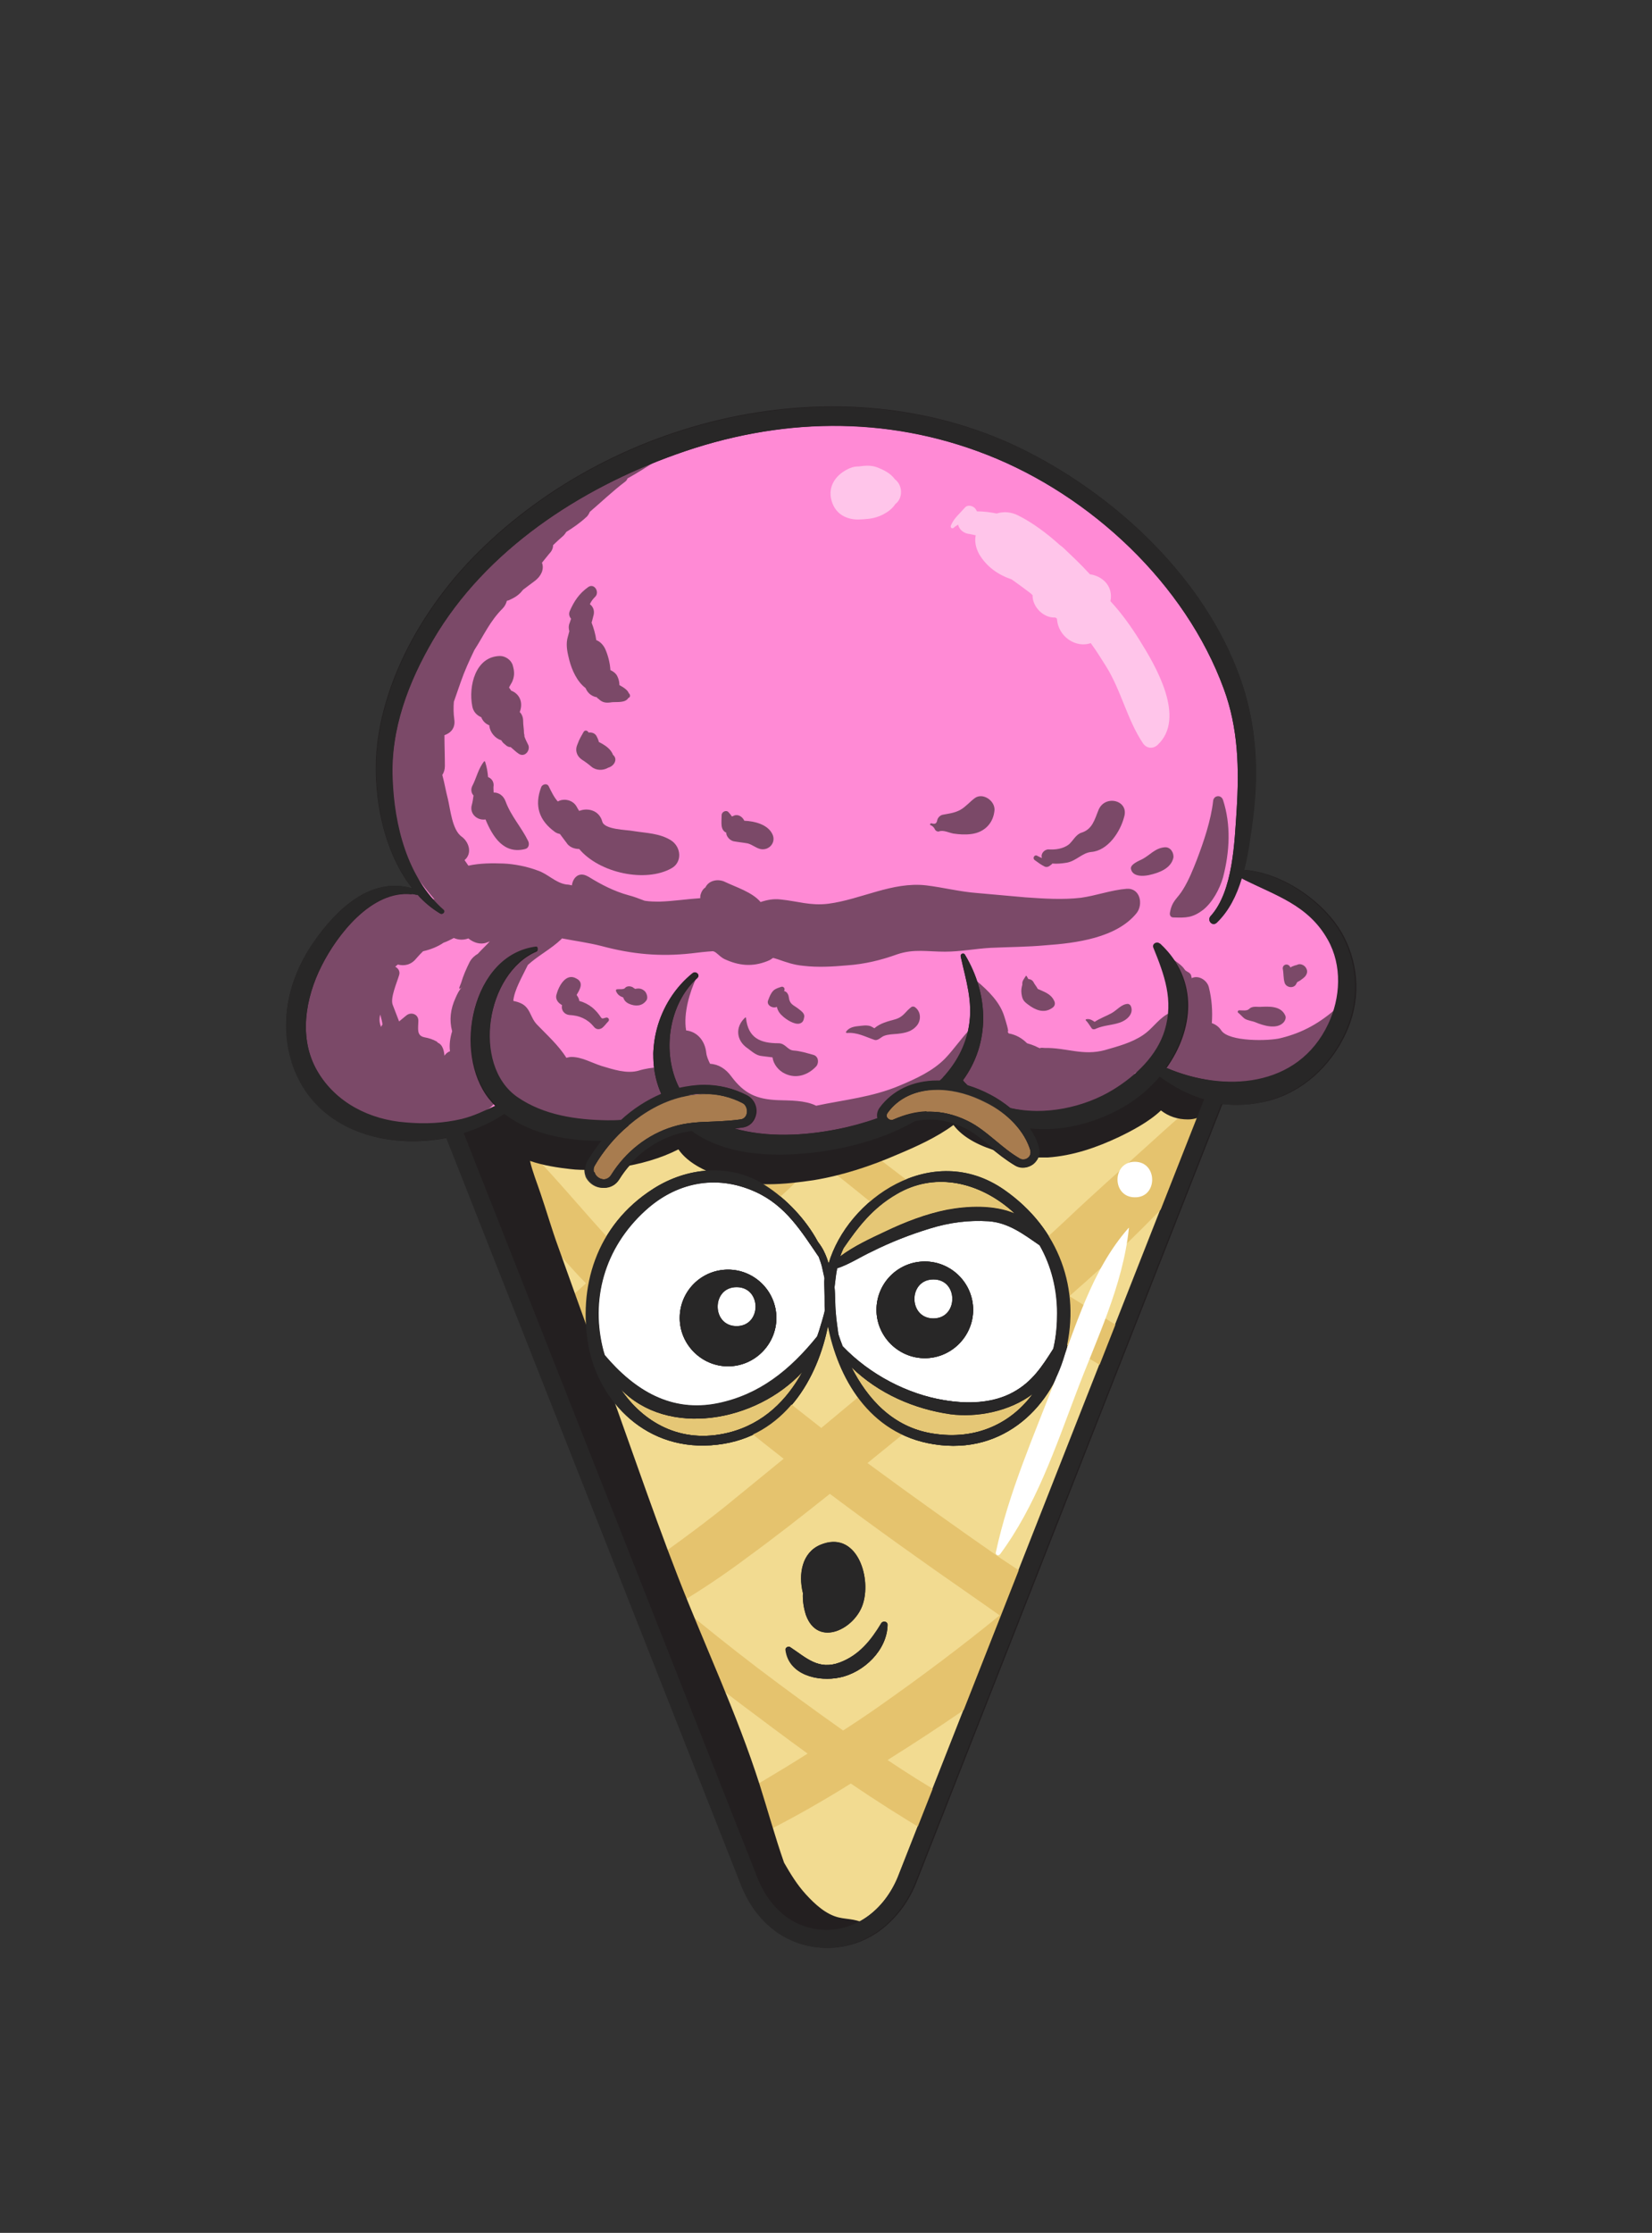 <?xml version="1.0" ?><svg enable-background="new 0 0 386.2 521.8" version="1.1" viewBox="0 0 386.2 521.8" xml:space="preserve" xmlns="http://www.w3.org/2000/svg" xmlns:xlink="http://www.w3.org/1999/xlink"><rect x="0" y="0" width="386.2" height="521.8" fill="#333333" stroke="none"/><g id="Layer_20"><path d="M312.4,219.5c-3.1-5.4-8.6-10.2-14.7-12.6c-0.9-0.6-1.8-1.1-2.7-1.5c-1.9-0.9-4-1.5-6.2-1.8   c1.1-5.8,3-12.8,2.2-18.5c0.7-10.3-1.4-21.9-6.6-30.8c-1.3-10.6-12.9-20.5-19.6-27.6c-9.4-9.9-20-16-32.7-20.5   c-7-2.5-26.7-13.7-34.2-7.2c-3.7-2.6-9.1-2.2-13.5-1.5c-8.6,1.4-17.5,1.9-26,4.3c-9.3,2.6-19,8.2-26.7,13.9   c-4.5,3.3-9.2,6.5-12.7,10.7c-6.9,2.7-11.5,9.6-15.4,15.7c-5.4,8.4-10.4,17.2-12.9,26.9c-1.9,7.7-1.7,16.3-0.1,24.1   c0.7,3.7,3.3,10.8,7.3,14c0,0-0.1,0.1-0.1,0.1c0.1,0.2,0.4,0.5,0.6,0.7c0.1,0.1,0.1,0.2,0.1,0.2c0.1,0.1,0.2,0.2,0.3,0.2   c0.5,0.4-0.2,1.1-0.7,0.7c-0.2-0.1-0.3-0.2-0.5-0.3c-0.1,0-0.1,0-0.2,0c-0.6-0.2-1.2-0.2-1.8-0.3c-0.3,0-0.7-0.1-1-0.1   c-4.8-0.6-10.4,1-12.7,5.4c-0.3,0.1-0.6,0.2-0.8,0.4c-6.6,5-10,13.3-11.6,21.3c-1.6,8.4,1.9,16,7.7,22c6.2,6.4,16.4,7.9,24.9,6.8   c5-0.7,11.3-2.4,15.6-5.9c4.2,6.8,14.9,6.9,22.5,6.1c1.1-0.1,2.3-0.2,3.5-0.3c1.7-1.8,3.6-3.4,5.4-4.7c0.6-0.4,1.2-0.4,1.7-0.2   c3.1-2.7,7.7-3.1,11.7-3.4c3.9-0.3,9.3-1.9,12.4,1.3c0.7,0.8,1,1.5,1,2c0.1,0.4,0,0.9-0.2,1.3c-1.2,2.2-4.4,2.8-6.9,2.2   c-2,0.3-3.8,0.4-4.7,0.4c4.7,3,10.4,4,16.2,4.1c5.1,0.1,11.3,0.1,16.7-1.6c3.8,0.1,7.9-1.1,11.7-2.8c0,0-0.1,0-0.1,0   c-2.5,0.7-3.6-3.2-1.1-3.9c0.2,0,0.3-0.1,0.5-0.1c0.1-0.5,0.4-1,1-1.4c0.8-0.5,1.6-0.9,2.4-1.2c0.1-0.1,0.3-0.3,0.5-0.3   c3.1-1.4,6.3-1.9,9.5-1.6c1-1,1.9-2.2,2.7-3.4c-0.2,0.9,0.1,2,0.7,2.7c0.7,0.7,1.4,1.4,2.1,2c1.8,0.7,3.6,1.6,5.3,2.7   c0.8,0.5,1.7,1.1,2.8,1.9c8.2,2.8,17.8,1.7,25.4-2.7c3-1.7,6-4.3,8.5-7.3c3.7,2.5,8.8,4.1,12.2,4.8c10.2,2.1,20.1,0.7,27.6-7.1   C315.2,240.4,317.6,228.4,312.4,219.5z M224.6,249.4c0.3-0.5,0.6-1,0.8-1.6c0.3,0.3,0.6,0.5,0.9,0.8   C225.6,248.6,225,248.9,224.6,249.4z" fill="#FF8AD5"/></g><g id="shad"><path d="M285.9,186.9c-0.5-1.3-2.2-1-2.3,0.3c-0.5,4.5-2.2,9.5-3.8,13.7c-0.9,2.3-1.9,4.8-3.2,6.9   c-1.3,2.2-2.6,2.6-3.1,5.5c-0.1,0.6,0.2,1.1,0.8,1.1c3,0.1,4.5,0.1,7-1.8c2.2-1.8,3.8-4.8,4.6-7.5   C287.5,199,287.8,192.7,285.9,186.9z" fill="#231F20" opacity="0.6"/><path d="M313.8,235.8c-0.1-0.6-0.8-0.7-1.2-0.3c-4,3.5-7.9,5.8-13.2,7.1c-2.7,0.7-12.1,0.9-13.9-1.8   c-0.5-0.8-1.3-1.4-2.2-1.7c0.2-2.8,0-5.6-0.7-8.4c-0.4-1.6-2.3-2.8-3.8-2.2c-0.1,0-0.1,0.1-0.2,0.1c0-0.2-0.1-0.3-0.1-0.5   c-0.2-1-1.2-0.9-1.6-1.6c-1-1.5-2.8-2-3.6-3.4c-0.2-0.4-0.9-0.2-0.9,0.2c0.1,1.1,0,2.6,1.2,3.2c0.4,0.2,0.8,1.5,1.3,2.4   c-0.2,1-0.3,2-0.2,3c0.1,1,0.6,1.8,1.4,2.3c-0.2,1.5-0.2,3-0.1,4.5c0-0.1,0-0.2-0.1-0.3c-0.4-1.3-1.9-2.1-3.2-1.3   c-2.1,1.3-3.4,3.4-5.5,4.8c-2.7,1.8-5.8,2.6-8.9,3.5c-5.2,1.4-9-0.6-14.1-0.5c-0.8-0.1-1.2,0-1.1,0.1c-0.3-0.2-0.7-0.3-1-0.5   c-0.7-0.3-1.3-0.5-2-0.7c-1.2-1.2-2.6-2-4.3-2.3c-0.1-0.2-0.2-0.3-0.3-0.5c0.6,0.7-0.5-2.8-0.7-3.4c-1-3.4-3.8-6.1-6.4-8.3   c-0.7-0.6-1.9,0.2-1.4,1c1.8,3.1,0.2,6.4-0.2,9.6c0,0.2,0,0.5,0,0.7c-0.1,0-0.1,0.1-0.2,0.1c-2,2.1-3.6,4.5-5.6,6.6   c-2.9,3-6.9,4.8-10.7,6.4c-6.4,2.7-12.9,3.3-19.5,4.7c-2.6-1.3-6.1-1.2-8.9-1.3c-5-0.2-7.9-1.5-10.9-5.5c-1.3-1.8-3-2.9-5-3   c-0.4-0.8-0.8-1.7-0.9-2.6c-0.3-2.8-2.1-4.9-4.7-5.2c-0.7-4,0.9-9.1,2.4-12.3c0-0.1,0-0.1-0.1-0.1c-2.3,1.3-4.1,2.8-5.6,5   c-2.2,3.1-2.2,7-3.8,10.2c-1,1.9-0.7,4.4,0.8,5.8c-1.6,0.1-3.2,0.3-4.8,0.8c-2.8,0.8-6-0.3-8.7-1.1c-2.2-0.7-4.6-2.1-7-2.1   c-0.4,0-0.8,0.1-1.2,0.2c-1.8-2.9-4.6-5.4-6.8-7.7c-1.8-1.8-1.5-4.2-4.2-5.2c-0.5-0.2-1-0.3-1.4-0.4c0.2-2.5,2.1-5.7,3.4-8.4   c2.4-2.2,5.4-3.7,7.8-6c0.1-0.1,0.1-0.2,0.2-0.2c3.1,0.6,6.2,1,9.3,1.8c7.1,1.9,13.6,2.5,20.9,1.7c1.6-0.2,3.3-0.4,4.9-0.5   c0.8-0.1,1.6,1.2,2.8,1.8c3.4,1.6,6.6,1.9,10.1,0.5c1.8-0.7,0.6-1,2.5-0.4c2,0.7,3.7,1.3,5.9,1.5c3.4,0.4,6.8,0.2,10.2-0.1   c4.2-0.3,7.9-1.2,11.8-2.6c3.9-1.3,7-0.6,11.1-0.6c3.6,0,7.1-0.7,10.7-0.9c4.3-0.2,8.6-0.2,12.9-0.6c7-0.5,16.5-1.7,21.2-7.5   c1.6-2,0.9-5.9-2.3-5.7c-3.7,0.3-7.1,1.6-10.7,2.1c-4.3,0.5-8.7,0.2-13-0.1c-3.7-0.3-7.5-0.7-11.2-1c-4.1-0.3-7.9-1.3-12-1.8   c-7.9-0.9-15.2,3.3-22.9,4.3c-4.2,0.5-7.1-0.6-11.1-1c-1.7-0.2-3.2,0.1-4.7,0.6c-1.9-2.3-5.8-3.5-8.3-4.7c-1.6-0.8-3.8-0.4-4.6,1.3   c-0.5,0.3-0.9,0.9-1.1,1.6c-0.1,0.3-0.1,0.6-0.1,0.9c-3.1,0.2-6.3,0.7-9.4,0.8c-1.2,0-2.4,0-3.6-0.2c-1.3-0.5-2.6-1-3.8-1.3   c-3.3-0.9-6.4-2.5-9.3-4.3c0,0,0,0,0,0c-0.2-0.1-0.4-0.2-0.6-0.3c-1.9-0.8-3.1,0.7-3.3,2.3c-0.4-0.1-0.9-0.2-1.3-0.2   c-2.6-0.4-4.3-2.5-6.8-3.3c-2.4-0.9-5.4-1.5-7.9-1.6c-2.5-0.1-5.5-0.1-8.2,0.5c-0.3-0.4-0.6-0.9-0.9-1.3c0,0,0,0,0,0   c1.9-1.6,1-4.3-0.7-5.5c-2.2-1.6-2.6-6.3-3.2-8.8c-0.5-1.9-0.8-3.8-1.3-5.6c0.4-0.6,0.6-1.3,0.6-2.1c0-2.4-0.1-4.8-0.1-7.2   c1.5-0.5,2.6-1.7,2.3-3.7c-0.2-1.4-0.2-2.8-0.1-4.1c0.5-1.5,1.1-3.1,1.6-4.6c0.9-2.6,2-5,3.2-7.5c2.2-3.4,3.6-6.7,6.6-9.7   c0.5-0.5,0.8-1.1,1-1.8c0.1,0,0.2-0.1,0.4-0.1c1.1-0.5,1.9-0.9,2.8-1.8c0.2-0.2,0.4-0.5,0.6-0.7c0.9-0.7,1.9-1.4,2.8-2.1   c1.3-1,2.2-2.6,1.6-4.2c0.6-0.7,1.1-1.4,1.7-2.1c0.6-0.6,0.9-1.3,0.9-2c0.8-0.8,1.6-1.5,2.4-2.2c0.3-0.3,0.5-0.6,0.7-0.9   c1.6-1,3.2-2.1,4.6-3.4c0.5-0.4,0.7-0.9,0.9-1.3c2.7-2.3,5.3-4.8,8.2-7c0.3-0.2,0.5-0.5,0.6-0.8c4.4-2.4,8.5-5.5,13-7.8   c0.3-0.1,0.1-0.6-0.2-0.5c-5.3,1.7-10.2,4.4-15.3,6.4c-0.4,0.2-0.6,0.4-0.8,0.7c-2.2,0.9-4.7,1.4-6.8,2.6c-1.3,0.8-2.5,1.9-3.8,2.9   c-0.1,0-0.2,0-0.2,0.1c-3.2,1.8-7.3,3.4-10,5.9c-3.7,3.3-7.3,6.8-10.7,10.5c-6.8,7.4-13.9,16.4-17.7,25.8   c-3.5,8.8-5.6,18.2-4.5,27.7c1.1,9.6,5.9,17.1,11.9,24.1c-5.1-1.7-9.4-3.8-15.2-1.1c-5.4,2.5-9.3,7.2-11.4,12.7   c-0.4,1-0.6,1.9-0.9,2.9c-0.2,0.3-0.3,0.5-0.5,0.8c-0.1,0.1-0.1,0.2-0.1,0.4c-1,0.1-1.9,0.7-2.2,1.9c-3.6,10.2-0.9,23.4,7.3,30.7   c9.8,8.6,25.8,7.8,35.9,0.4c0.8-0.6,1.8-1.8,2.4-3.1c3.6,3.3,8.9,4.7,14.6,5.2c2.8,1.1,5.9,1.7,9.4,2.2c0.9,0.1,1.9,0.2,2.9,0.3   c1.7-1.8,3.6-3.4,5.4-4.6c0.6-0.4,1.2-0.4,1.7-0.2c3.1-2.7,7.7-3.1,11.7-3.4c3.9-0.3,9.3-1.9,12.4,1.3c0.7,0.8,1,1.4,1,2   c0.1,0.4,0,0.9-0.2,1.3c-1.2,2.2-4.4,2.8-6.9,2.2c-1.5,0.2-3,0.3-3.9,0.4c2.8,2,6.1,3.2,9.4,3.9c2.1,0.4,4.3,0.3,6.4,0.2   c1.2-0.1,2.4-0.1,3.5-0.1c0.6,0,3.1,0.4,2.5-0.2c1.1,1.1,2.7,1.5,4.2,1.1c5.2-1.5,10.4-3.5,15.5-5.7c-0.8-1-0.7-2.8,1-3.3   c0.2,0,0.3-0.1,0.5-0.1c0.1-0.5,0.4-1,1-1.4c0.8-0.5,1.6-0.9,2.4-1.2c0.1-0.1,0.3-0.3,0.5-0.3c3.2-1.4,6.5-1.9,9.7-1.6   c1-0.7,1.9-1.5,2.8-2.3c0,1.2,0.7,2.4,1.8,3.1c0.2,0.1,0.3,0.2,0.5,0.3c1.9,0.7,3.8,1.6,5.6,2.8c0.5,0.4,1.2,0.8,1.9,1.2   c3.9,1.6,8.1,2.5,12.3,1.8c4-0.7,7.6-2.2,11.3-4c2.9-1.4,6.4-2.7,7.5-5.9c1.9-0.9,4.1-2.1,6-3.4c-0.8,1.9,1.5,3.6,3.3,3.3   c0.2,0,0.4-0.1,0.6-0.1c3.8,4.2,10.4,5.4,15.8,4.1c6-1.4,14.9-4.2,18.3-9.7c0.4-0.6,0.3-1.3,0-1.8   C312.1,241.7,314.5,239.3,313.8,235.8z M89.1,240c-0.4-0.9-0.5-1.9-0.2-2.9c0.2,0.9,0.5,1.7,0.5,2.4   C89.2,239.6,89.2,239.8,89.1,240z M111.7,222.9c-0.7,0.4-1.4,1-1.9,1.9c-0.8,1.6-1.5,3.2-2,4.9c-0.6,1.4-0.6,1.7,0.2,1   c-0.7,0.7-1.1,1.6-1.5,2.5c-1.2,2.6-1.5,5.2-0.8,7.8c-0.5,1.6-0.7,3.2-0.5,4.7c-0.1,0-0.2,0-0.3,0.1c-0.4,0.2-0.7,0.5-1,0.9   c-0.1-1.3-0.5-2.6-1.5-3c-0.1-0.1-0.2-0.2-0.3-0.3c-0.9-0.5-1.8-0.8-2.9-1c-1.9-0.4-1.4-2.1-1.4-3.9c0-1.5-1.7-2.1-2.8-1.2   c-0.6,0.5-1.1,0.9-1.7,1.4c-0.5-1.3-1-2.6-1.5-3.9c-0.6-1.6,1-5.2,1.5-6.9c0.3-0.9-0.2-1.6-0.9-2c0.2-0.2,0.4-0.3,0.6-0.5   c1.5,0.4,3.1,0.1,4.3-1.4c0.5-0.6,1.1-1.2,1.6-1.7c1.8-0.4,3.5-1.1,4.8-2c0.9-0.3,1.6-0.7,2.4-1.1c1.1,0.5,2.3,0.5,3.4,0.1   c1.2,1,2.8,1.5,4.2,1c0.3-0.1,0.5-0.2,0.8-0.3C113.7,220.9,112.7,221.8,111.7,222.9z" fill="#231F20" opacity="0.6"/><path d="M123.5,196.6c-1.6-3.3-4-5.8-5.3-9.3c-0.5-1.4-1.6-2.1-2.8-2.1c0-0.6-0.1-1.1,0-1.7   c0-0.9-0.5-1.6-1.3-1.9c-0.1-1.2-0.3-2.4-0.7-3.6c0-0.1-0.2-0.1-0.2-0.1c-1.4,1.7-1.8,3.9-2.8,5.8c-0.4,0.8-0.2,1.7,0.3,2.2   c-0.1,0.7-0.2,1.5-0.4,2.2c-0.6,2.1,1.3,3.7,3.2,3.4c1.7,4.1,4.3,8.2,9.3,6.9C123.6,198.2,123.8,197.3,123.5,196.6z" fill="#231F20" opacity="0.6"/><path d="M156.9,196.4c-2.7-1.7-5.8-1.7-8.9-2.2c-1.5-0.3-6.7-0.3-7.2-2.2c-0.7-2.6-3.3-3.3-5.4-2.5   c-0.2-0.3-0.4-0.6-0.6-1c-0.9-1.6-3-2-4.4-1.2c-0.9-1-1.5-2.3-2.1-3.5c-0.4-0.9-1.6-0.5-1.8,0.2c-1.6,4.3-0.5,7.7,3.2,10.4   c0.4,0.3,0.8,0.4,1.2,0.5c0.6,0.8,1.2,1.6,1.8,2.4c0.6,0.7,1.6,1.1,2.7,1.1c4.8,5.7,15.6,7.9,21.6,4.5   C159.5,201.5,159.3,198,156.9,196.4z" fill="#231F20" opacity="0.6"/><path d="M123.4,173.9C123.4,173.9,123.4,173.9,123.4,173.9c-0.3-0.6-0.6-1.2-0.8-1.8   c0-0.2,0-0.4-0.1-0.7c0-1-0.2-1.9-0.2-2.9c0-0.9-0.3-1.6-0.8-2.1c0.9-2.3-0.1-4.3-2-5c-0.2-0.3-0.3-0.5-0.5-0.7   c0.2-0.5,0.5-0.9,0.7-1.3c0.6-1.3,0.6-2.4,0.2-3.8c-0.3-1.3-1.7-2.3-3-2.3c-5.8,0.1-7.4,7.1-6.5,11.7c0.2,1.3,1.1,2.2,2.1,2.6   c0.4,1,1.1,1.6,1.9,1.9c0,0.1,0,0.1,0,0.2c0.2,1.5,1.4,2.9,2.8,3.3c0.2,0.4,0.5,0.7,0.9,1c0.4,0.4,0.8,0.6,1.3,0.6   c0.6,0.5,1.2,1.1,1.8,1.5C122.7,177.2,124.2,175.2,123.4,173.9z" fill="#231F20" opacity="0.6"/><path d="M147,162c-0.3-0.8-1.3-1.4-2.2-1.9c0-0.6-0.1-1.3-0.5-2.1c-0.3-0.6-0.9-1.1-1.6-1.4   c-0.1-1.9-0.7-3.8-1.2-4.9c-0.4-0.9-1.2-1.8-2.1-2.1c-0.2-1.4-0.6-2.8-1.1-4.1c0.2-0.6,0.3-1.2,0.5-1.9c0.2-1-0.2-1.9-0.9-2.4   c0.3-0.7,0.7-1.2,1.3-1.8c1-1.1-0.3-3.2-1.7-2.2c-2.1,1.5-3.3,3.3-4.3,5.6c-0.3,0.7-0.1,1.3,0.3,1.8c-0.1,0.3-0.2,0.6-0.3,0.9   c-0.3,0.7-0.3,1.4-0.1,2c-0.2,0.8-0.5,1.8-0.5,1.9c-0.3,1.7,0.1,3.3,0.5,4.9c0.6,2.3,1.8,5,3.8,6.5c0.4,1,1.2,1.8,2.4,2.1   c0.1,0,0.1,0,0.2,0c0.1,0.2,0.2,0.3,0.4,0.4c1,1,1.9,1,3.2,0.8c1.2-0.1,3.1,0.2,3.8-1C147.4,163,147.4,162.3,147,162z" fill="#231F20" opacity="0.6"/><path d="M143.3,176.4c-0.5-1.4-1.9-2.3-3.3-3c-0.1-0.5-0.3-0.9-0.5-1.3c-0.4-0.8-1.2-1-1.9-0.9   c-0.2-0.5-0.9-0.7-1.2-0.1c-0.5,0.9-1,1.7-1.3,2.6c-0.1,0.2-0.2,0.5-0.3,0.8c-0.3,1.2,0.2,2.3,1.2,3c0.8,0.5,1.6,1.1,2.3,1.7   c1.1,0.9,2.7,0.9,3.9,0.2C143.6,179,144.5,177.4,143.3,176.4z" fill="#231F20" opacity="0.6"/><path d="M256.8,189.3c-0.9,2.2-1.4,4.5-4,5.3c-1.3,0.4-2,2-3,2.8c-1.4,1-3.1,1.2-4.7,1.1   c-1,0-1.9,1.1-1.5,2c-0.4-0.1-0.7-0.3-1.1-0.5c-0.7-0.4-1.2,0.6-0.6,1c0.8,0.6,1.5,1.1,2.3,1.5c0.4,0.2,0.8,0.1,1.1-0.1   c0.4-0.3,0.6-0.4,0.7-0.6c1.1,0.1,2.2,0,3.4-0.2c2.2-0.4,3.6-2.3,5.7-2.5c3.9-0.3,6.8-4.7,7.7-8.2C264,187,258.3,185.6,256.8,189.3   z" fill="#231F20" opacity="0.6"/><path d="M272.3,198c-2.3,0.2-3.4,1.8-5.3,2.8c-0.6,0.3-2.9,1.2-2.6,2.3c0.4,1.8,2.8,1.7,4.2,1.4   c2.3-0.5,5.1-1.5,5.7-4C274.5,199.4,273.7,197.9,272.3,198z" fill="#231F20" opacity="0.6"/><path d="M180.5,194.8c-1.1-2.1-4-2.9-6.5-3c-0.4-0.9-1.4-1.6-2.4-1.2c-0.2,0.1-0.4,0.2-0.5,0.2   c-0.2-0.3-0.5-0.7-0.8-1c-0.5-0.6-1.6-0.1-1.6,0.7c0,0.8-0.1,1.7,0,2.5c0.1,0.7,0.4,1.3,1.1,1.6c0,0.1,0,0.2,0,0.3   c0.2,0.8,0.9,1.5,1.7,1.7c1.1,0.2,2.2,0.3,3.3,0.5c1.1,0.3,1.8,1,2.9,1.3C179.8,198.9,181.6,196.8,180.5,194.8z" fill="#231F20" opacity="0.6"/><path d="M227.9,186.5c-1.1,0.8-2.1,2-3.3,2.7c-1.4,0.8-2.7,0.9-4.2,1.2c-0.6,0.1-1.2,0.7-1.3,1.3   c-0.2,1.1-0.9,0.8-1.4,0.7c-0.2,0-0.4,0.3-0.2,0.4c0.5,0.2,0.9,0.6,1.1,1.1c0.2,0.3,0.6,0.5,0.9,0.4c1-0.4,2.3,0.3,3.4,0.5   c1.4,0.2,2.7,0.3,4.2,0.1c3.1-0.4,5.2-2.6,5.4-5.7C232.5,187,229.7,185.2,227.9,186.5z" fill="#231F20" opacity="0.6"/><path d="M190.1,246.5c-1.5-0.4-3-0.9-4.6-1c-1.4-0.1-1.9-1.7-3.5-1.7c-4.1,0-7.1-1.1-7.6-5.9   c0-0.1-0.1-0.2-0.2-0.1c-2.4,2.2-2.1,5.4,0.6,7.2c1.1,0.8,2,1.7,3.4,1.8c0.8,0.1,1.6,0.2,2.4,0.3c0.2,1.6,1.4,3.1,2.9,3.8   c2.7,1.3,5.5,0.3,7.4-1.8C191.5,248.2,191.3,246.8,190.1,246.5z" fill="#231F20" opacity="0.6"/><path d="M213.8,235.3c-0.2-0.1-0.5-0.1-0.7,0c-1.5,1.1-1.8,2.3-3.8,2.9c-1.8,0.5-3.5,0.9-4.9,2.1   c-0.3-0.2-0.5-0.3-0.9-0.5c-1-0.3-1.9-0.1-2.9,0c-1.1,0.1-2.2,0.4-2.8,1.3c-0.1,0.1,0,0.3,0.2,0.3c2.4-0.2,4.3,0.9,6.4,1.6   c0.8,0.3,1.5-0.6,2.2-0.9c1-0.4,2.1-0.4,3.2-0.5c1.8-0.2,3.4-0.5,4.6-2C215.4,238.3,215.3,236.3,213.8,235.3z" fill="#231F20" opacity="0.6"/><path d="M186.6,235.7c-1.2-0.9-2-1-2.2-2.7c-0.1-0.7-0.5-1.3-1.1-1.4c0-0.1,0.1-0.2,0.1-0.3   c0.1-0.4-0.3-0.8-0.7-0.7c-0.6,0.2-1.4,0.4-1.9,0.9c-0.6,0.6-0.9,1.4-1.2,2.2c-0.5,1.1,0.8,1.9,1.7,1.7c0.1,0,0.2-0.1,0.3-0.1   c0.2,0.8,0.6,1.5,1.3,2.1c0.8,0.8,2.8,2.1,4,1.8c0.8-0.2,1-0.8,1.1-1.5C188.2,236.8,187.2,236.2,186.6,235.7z" fill="#231F20" opacity="0.6"/><path d="M141.7,237.8c-1.1,0.3-0.9,0.4-1.6-0.6c-0.5-0.7-1.1-1.3-1.7-1.8c-0.9-0.7-1.9-1.2-3-1.5   c0-0.2,0-0.3-0.1-0.5c-0.1-0.3-0.3-0.6-0.5-0.9c0.8-1.3,1.7-2.9,0-3.8c-2.5-1.5-4.2,1.8-4.7,3.7c-0.3,0.9,0.2,1.8,1,2.3   c0.1,0.1,0.2,0.1,0.3,0.2c-0.3,1.2,0.6,2.2,1.7,2.3c2.3,0.1,4.2,0.9,5.7,2.7c0.5,0.7,1.3,0.8,2,0.3c0.6-0.5,0.9-1,1.4-1.5   C142.6,238.3,142.2,237.7,141.7,237.8z" fill="#231F20" opacity="0.6"/><path d="M150.8,231.7c-0.7-0.7-1.4-0.8-2.3-0.6c-0.2-0.1-0.5-0.3-0.6-0.4c-0.6-0.3-1.4-0.3-1.8,0.2   c-0.3,0.4-1.4,0.2-1.9,0.3c-0.2,0-0.2,0.2-0.2,0.4c0.4,0.9,0.9,1.2,1.7,1.5c0.2,0.7,0.7,1.2,1.4,1.5c1.4,0.6,3,0.6,4-0.8   C151.5,233.3,151.3,232.3,150.8,231.7z" fill="#231F20" opacity="0.6"/><path d="M246.4,233.8c-0.8-1.6-2.3-2-3.8-2.7c-0.3-0.6-0.7-1-1-1.6c-0.2-0.4-0.7-0.7-1.2-0.7   c0,0-0.2-0.4-0.4-0.7c-0.1-0.1-0.2-0.1-0.2,0c-0.5,0.8-0.9,1.2-0.8,2c-0.2,0.7-0.3,1.3-0.2,2.1c0.2,1.4,0.5,1.8,1.6,2.6   c1.6,1.2,3.6,2.1,5.5,0.8C246.6,235.2,246.8,234.5,246.4,233.8z" fill="#231F20" opacity="0.6"/><path d="M264.4,235.2c-0.1-0.3-0.4-0.6-0.8-0.6c-1.5,0.1-2.5,1.5-3.8,2.2c-1.3,0.7-2.7,1.2-3.9,2   c-0.6-0.4-1.2-0.8-2-0.6c-0.1,0-0.1,0.2-0.1,0.2c0.5,0.5,1,1.3,1.4,1.9c0.2,0.3,0.7,0.3,1,0.1c1.8-0.8,3.7-0.8,5.5-1.4   C263.3,238.5,265.1,237,264.4,235.2z" fill="#231F20" opacity="0.6"/><path d="M300.5,237.4c-1-2.4-3.8-2.2-6-2.1c-0.9,0-1.8-0.2-2.5,0.5c-0.5,0.5-1.6,0.3-2.3,0.3   c-0.3,0-0.5,0.4-0.2,0.6c0.5,0.4,0.9,0.9,1.4,1.3c0.7,0.5,1.9,0.6,2.6,0.9c1.9,0.8,4.9,1.7,6.5,0.1   C300.4,238.6,300.7,237.9,300.5,237.4z" fill="#231F20" opacity="0.6"/><path d="M305.5,226.6c-0.2-0.6-0.6-1-1.2-1.2c-0.3-0.1-0.6-0.1-0.9,0c-0.4,0.2-0.5,0.2-0.3,0.1   c-0.2,0.1-0.4,0.1-0.6,0.2c-0.3,0.1-0.6,0.2-0.8,0.4c-0.1-0.1-0.1-0.2-0.2-0.3c-0.6-0.8-1.8-0.3-1.6,0.7c0.2,1,0.1,2.1,0.4,3.1   c0.3,1.2,2.1,1.5,2.7,0.4c0.1-0.3,0.3-0.5,0.4-0.6c0,0,0,0,0,0c0.1,0,0.2-0.1,0.3-0.1c0.4-0.3,0.9-0.6,1.3-1   C305.5,227.8,305.7,227.1,305.5,226.6z" fill="#231F20" opacity="0.6"/></g><g id="light"><path d="M209.2,112c-1-1.4-2.6-2.2-4.2-2.8c-1.3-0.5-2.8-0.4-4.2-0.2c-0.7,0-1.4,0.1-2.1,0.4   c-3.1,1.3-5.3,4.1-4.3,7.6c1,3.6,4.3,4.8,7.6,4.3c-1.5,0.2,0.2,0,0.4,0c1.5-0.1,2.7-0.4,4.1-1.1c1.1-0.6,2.1-1.3,2.8-2.4   C211.1,116.5,211.1,113.4,209.2,112z" fill="#FFFFFF" opacity="0.5"/><path d="M266.4,149.6c-1.8-2.9-4.1-6.2-6.8-9.1c0-0.3,0.1-0.5,0.1-0.8c0.2-3.1-2.2-5.1-4.9-5.5   c-0.6-0.6-1.2-1.3-1.7-1.8c-1.2-1.2-2.4-2.4-3.7-3.6c-0.5-0.5-1-1-1.6-1.4c-3-2.7-6.3-5.2-9.7-6.9c-1.7-0.9-3.5-1-5.1-0.5   c-1.5-0.3-3-0.5-4.6-0.5c-0.1-0.2-0.2-0.3-0.3-0.5c-0.5-0.8-1.9-1.2-2.6-0.3c-1.2,1.4-2.5,2.4-3.2,4.1c-0.2,0.5,0.3,0.9,0.7,0.5   c0.3-0.3,0.7-0.5,1-0.7c0.2,1.2,1.4,2.1,2.7,2.2c0.5,0.1,1,0.2,1.4,0.3c-0.3,1.4,0,2.9,0.8,4.4c1.8,3,4.4,4.8,7.6,5.9   c1.4,1,2.8,2,4.1,3c0.3,0.2,0.5,0.4,0.8,0.7c-0.1,2.7,2.6,5.4,5.3,5.2c0,0,0,0,0,0c0.1,0.1,0.2,0.1,0.3,0.2   c0.1,0.1,0.1,0.1,0.1,0.2c0.3,4.1,4.4,6.8,7.9,5.6c1.4,1.9,2.6,3.9,3.5,5.3c3.6,5.7,5,12.6,8.7,18.1c0.8,1.2,2.3,1.4,3.4,0.4   C277.4,167.8,270.1,155.5,266.4,149.6z" fill="#FFFFFF" opacity="0.5"/></g><g id="a"/><g id="a_shad"/><g id="a_light"/><g id="b"/><g id="b_shad"/><g id="c"/><g id="c_shad"/><g id="c_lght"/><g id="d"/><g id="d_shad"/><g id="d_lght"/><g id="Layer_28_copy"><g><g id="XMLID_1_"><g><path d="M73.3,220.2c5.4-7.8,13.4-15.4,23.1-12.6l-0.2,1.4c-9.3-1-17.4,9.5-21,16.7c-3.8,7.5-5.5,17-1,24.7      c4.3,7.4,12.3,11.4,20.6,12.2c4.4,0.4,8.7,0.2,13-0.8c2.9-0.7,5.5-2,8.1-3.2l2.1,1.8c-2.9,1.9-6.1,3.4-9.5,4.5l68.9,174.6      c1.5,3.6,3.8,6.5,6.5,8.5c2.7,2,5.9,3.1,9.4,3.1c7.1,0,13.5-4.7,16.7-12.3l71.5-181.7c-3.6-1.1-7.1-2.9-10.4-5.3l1.7-2.2      c13.6,5.8,30.9,4.8,38-10.2c2.9-6.1,3.3-13.7-0.1-19.7c-4.6-8.2-12.5-10.4-20.1-14.3l0.6-2.1c9,0.8,18.8,7.7,22.9,15.4      c3.8,7.2,4,15.5,0.5,22.9c-3.5,7.5-10,13.6-18.2,15.7c-3.7,0.9-7.2,1.1-10.6,0.7c-0.1,0.2-0.1,0.3-0.2,0.5l-71.5,181.8      c-1.9,4.6-4.9,8.3-8.4,10.9c-3.6,2.6-7.8,4-12.2,4c-8.7,0-16.1-5.3-19.8-14.2l-69.1-175.1c-14,2.8-29.7-1.6-35.4-15.6      C64.7,240.2,67.2,229,73.3,220.2z" fill="#231F20"/><path d="M283,214.1c5.3-5.8,5.6-17.5,6.1-24.8c0.6-9.6,0.4-19.1-3-28.3c-9-24.6-31.1-45.2-55.3-54.7      c-23.8-9.4-48.9-8.7-72.8-0.1c-22.5,8-44.4,22.3-56.8,43.3c-5.8,9.9-9.9,20.9-9.5,32.5c0.4,10.9,3.4,23.1,11.9,30.6      c0.5,0.4-0.1,1.2-0.7,0.9c-2-1.2-3.8-2.7-5.3-4.4c-0.1,0-0.2,0-0.3,0c-0.4-0.1-0.8-0.2-1.2-0.2l0.2-1.4      c-7.2-9.1-9.4-23.3-8.1-33.9c2.1-16.6,11.6-32.6,23.3-44.3c32.8-32.8,87.1-45.1,129-23.6c21.2,10.9,41.1,29.7,49.3,52.5      c4,11,4.5,22,3,33.4c-0.5,3.6-1,7.6-2,11.6l-0.6,2.1c-1.2,3.9-3,7.6-5.8,10.3C283.5,216.6,282.1,215.2,283,214.1z" fill="#231F20"/><path d="M247.2,306.9c0,2.6-0.3,5.3-0.8,7.9c0,0.1-0.1,0.3-0.1,0.4c-2.6,4.1-5,7.7-9.3,10.1      c-4.9,2.8-11,2.8-16.3,1.9c-8.4-1.4-17.3-5.9-23.7-12.6c-0.4-1-0.7-1.9-1-2.8c-0.2-1.7-0.5-3.3-0.6-5c-0.2-2-0.1-4-0.3-6      c0.2-1.4,0.3-2.9,0.6-4.3c0,0,0-0.1,0-0.1c2.8-0.9,5.4-2.6,8.1-3.9c4.4-2.2,9-4,13.6-5.4c4.5-1.4,9.1-2,13.7-1.7      c4.8,0.3,8.2,3,12.1,5.7C245.9,295.9,247.2,301.4,247.2,306.9z M227.5,306.1c0-6.2-5.1-11.3-11.3-11.3      c-6.2,0-11.3,5.1-11.3,11.3c0,6.2,5.1,11.3,11.3,11.3C222.4,317.4,227.5,312.3,227.5,306.1z" fill="#FFFFFF"/><path d="M240.9,268.9c0.1,0.5,0,1-0.3,1.4c-0.5,0.6-1.4,0.9-2.1,0.5c-2.1-1.2-3.9-2.7-5.7-4.2      c-2.2-1.8-4.2-3.5-6.7-4.7c-2.9-1.4-5.8-2.1-8.7-2.1c-0.3,0-0.6,0-1,0c-2.5,0.1-5,0.8-7.7,1.9c-0.5,0.2-1.2,0-1.5-0.5      c-0.2-0.3-0.1-0.7,0.1-1c2.6-3.6,6.8-5.5,11.8-5.5c0.2,0,0.4,0,0.5,0c3.7,0.1,7.4,1.2,10.7,2.9      C235.5,260.1,239.5,264.3,240.9,268.9z" fill="#A87C4F"/><path d="M235.4,282c0.7,0.5,1.3,1.1,1.9,1.7c-4.9-2.1-11.2-1.8-15.9-0.9c-5,1-9.9,2.9-14.5,5.1      c-3.4,1.6-7.3,3.3-10.5,5.8c0.2-0.7,0.5-1.4,0.8-2c3.3-4.8,6.7-9.3,12.4-12.6C218.4,273.9,228.1,276.2,235.4,282z" fill="#E5C776"/><path d="M222.2,330.5c6.1,0.8,13.8-0.6,19.3-4.8c-4.9,6.7-13,11-23.5,9.3c-9.3-1.5-15.2-8.1-19-15.6      C205.4,325.7,213.8,329.3,222.2,330.5z" fill="#E5C776"/><path d="M216.2,294.8c6.2,0,11.3,5.1,11.3,11.3c0,6.2-5.1,11.3-11.3,11.3c-6.2,0-11.3-5.1-11.3-11.3      C204.9,299.8,209.9,294.8,216.2,294.8z M218.2,308.1c5.9,0,5.9-9.1,0-9.1C212.3,299,212.3,308.1,218.2,308.1z" fill="#231F20"/><path d="M230.4,257.5c-3.3-1.7-7-2.8-10.7-2.9l0-2c0.3-0.2,0.5-0.5,0.8-0.8c3.1-3.4,5.3-7.3,6-11.9      c1-5.8-0.7-10.8-1.9-16.3c-0.1-0.6,0.7-1,1-0.4c5.6,9.3,5.9,20.6-0.5,29.3c0.4,0.4,0.7,0.8,1.1,1.2c1.8,0.5,3.5,1.2,5.1,2.1      L230.4,257.5z" fill="#231F20"/><path d="M218.2,299c5.9,0,5.9,9.1,0,9.1C212.3,308.1,212.3,299,218.2,299z" fill="#FFFFFF"/><path d="M231.5,268.1c-2.1-1.7-4-3.3-6.3-4.4c-3-1.4-5.8-2.1-8.7-1.9l-0.1-2c0.3,0,0.6,0,1,0      c2.9,0,5.8,0.7,8.7,2.1c2.5,1.2,4.5,2.9,6.7,4.7c1.8,1.5,3.6,3,5.7,4.2c0.7,0.4,1.6,0.2,2.1-0.5c0.3-0.4,0.4-0.9,0.3-1.4      c-1.3-4.6-5.4-8.8-10.4-11.4l0.9-1.7c1.8,0.9,3.4,2,4.9,3.2c8.1,1.9,17.4-0.1,24.2-4.3c5.2-3.2,10.2-7.9,12-13.9      c2.1-6.9-0.1-12.9-2.7-19.3c-0.4-0.9,0.9-1.4,1.5-0.9c9.1,8.5,7.7,20.2,1.4,29l-1.7,2.2c-2.5,3-5.6,5.6-9,7.4      c-6.6,3.6-14.2,5.4-21.3,4.7c1,1.4,1.7,3,2.1,4.5c0.3,1.1,0.1,2.2-0.6,3.1c-0.7,0.9-1.8,1.5-2.9,1.5c-0.6,0-1.2-0.2-1.8-0.5      C235.3,271.2,233.4,269.6,231.5,268.1z" fill="#231F20"/><path d="M191.8,361c8.4-3.4,11.9,7.2,10,13.6c-1.7,6-10.6,10.6-13.4,2.8c-0.6-1.6-0.8-3.4-0.7-5.1      C186.5,367.8,187.5,362.8,191.8,361z" fill="#231F20"/><path d="M234.7,278c-16.8-11.6-36.6,2.2-41,17.3c-0.2-0.9-0.6-1.8-1-2.7c-0.4-0.8-0.9-1.6-1.5-2.4      c-2.8-5.2-7.3-10-12.3-13.2c-8.1-5.3-18.4-4.2-26.1,0.8c-13.5,8.6-17.6,23.2-15.1,36.9c2.4,12.7,13.5,24.9,30.1,22.9      c15.8-1.9,23.4-15.6,25.8-27.9h0c2.3,12,9.5,25.4,24.7,27.8c16.7,2.7,28-9.4,31-22C252.6,301.5,247.8,287.1,234.7,278z       M281.3,257.1l-71.5,181.7c-3.2,7.6-9.6,12.3-16.7,12.3c-3.5,0-6.7-1.1-9.4-3.1c-2.7-2-5-4.9-6.5-8.5l-68.9-174.6      c3.4-1.1,6.7-2.6,9.5-4.5c5.3,4.1,12.3,5.8,18.8,6.2c1.2,0.1,2.4,0.1,3.8,0.1c-1.2,1.5-2.3,3.1-3.2,4.6c-0.6,1-0.7,2-0.5,3      c0.1,0.4,0.2,0.8,0.4,1.1c0.8,1.3,2.2,2.2,3.8,2.2c1.4,0,2.7-0.7,3.5-2c3.1-5,7.8-8.7,13.3-10.4c1.2-0.4,2.5-0.6,3.7-0.8      c8.4,6.2,20.4,6.2,30.4,4.8c7.5-1.1,15.2-3.3,21.8-7.1c0.9-0.2,1.8-0.3,2.7-0.4c2.9-0.2,5.8,0.5,8.7,1.9      c2.3,1.1,4.2,2.7,6.3,4.4c1.8,1.5,3.8,3.1,6,4.4c0.5,0.3,1.1,0.5,1.8,0.5c1.1,0,2.2-0.5,2.9-1.5c0.7-0.9,0.9-2,0.6-3.1      c-0.5-1.6-1.2-3.1-2.1-4.5c7.1,0.8,14.8-1.1,21.3-4.7c3.4-1.9,6.5-4.4,9-7.4C274.2,254.2,277.7,256,281.3,257.1z M207.4,379.7      c0-0.7-1-1-1.4-0.4c-2.4,4-5.2,7.5-9.7,9.2c-5,1.9-7.9-1.1-11.7-3.6c-0.4-0.2-1,0.1-1,0.6c0.7,6,7.7,7.6,12.7,6.5      C201.9,390.8,207.4,385.6,207.4,379.7z M201.8,374.6c1.9-6.4-1.7-17-10-13.6c-4.3,1.8-5.2,6.8-4.1,11.3      c-0.1,1.8,0.2,3.5,0.7,5.1C191.2,385.2,200.1,380.6,201.8,374.6z" fill="#F2DB91"/><path d="M235.4,282c-7.3-5.8-17-8.1-25.8-3c-5.7,3.3-9.1,7.9-12.4,12.6c-0.3,0.7-0.5,1.3-0.8,2      c3.2-2.4,7.1-4.2,10.5-5.8c4.6-2.2,9.5-4.1,14.5-5.1c4.8-0.9,11-1.2,15.9,0.9C236.7,283.1,236.1,282.6,235.4,282z M220.6,327.2      c5.4,0.9,11.4,0.8,16.3-1.9c4.4-2.4,6.7-6,9.3-10.1c0-0.1,0.1-0.3,0.1-0.4c0.6-2.6,0.8-5.2,0.8-7.9c0-5.5-1.3-11-4.1-15.9      c-3.9-2.7-7.3-5.4-12.1-5.7c-4.6-0.3-9.2,0.3-13.7,1.7c-4.6,1.4-9.2,3.3-13.6,5.4c-2.6,1.3-5.3,3-8.1,3.9c0,0,0,0.1,0,0.1      c-0.3,1.4-0.5,2.9-0.6,4.3c0.2,2,0.1,4,0.3,6c0.1,1.7,0.4,3.3,0.6,5c0.3,0.9,0.6,1.9,1,2.8C203.3,321.3,212.2,325.9,220.6,327.2      z M249.3,315.5c-3,12.6-14.3,24.7-31,22c-15.2-2.4-22.4-15.8-24.7-27.8h0l-1.6-0.4c0.3-1,0.5-2,0.8-3c-0.1-1.4,0-2.8,0-4.2      c0-1.1-0.1-2.1,0-3.2c-0.2-0.9-0.4-1.8-0.6-2.7c-0.2-0.8-0.5-1.6-0.8-2.4c0,0,0,0,0,0l1.4-1c0.4,0.9,0.7,1.8,1,2.7      c4.4-15.1,24.2-28.9,41-17.3C247.8,287.1,252.6,301.5,249.3,315.5z M218,335c10.5,1.7,18.6-2.7,23.5-9.3      c-5.5,4.2-13.2,5.6-19.3,4.8c-8.4-1.2-16.8-4.8-23.2-11C202.8,326.9,208.6,333.5,218,335z" fill="#231F20"/><path d="M192.8,306.2c-0.2,1-0.5,2-0.8,3c-0.3,1-0.6,2.1-1,3.1c-6.4,7.9-13.5,13.6-23.2,15.6      c-10.8,2.2-19.4-2.9-26.5-11.3c-0.1-0.3-0.2-0.7-0.3-1c-3.1-11.8,0.1-24,9.8-32.8c7-6.4,16.3-8.6,25.7-4.4      c7.2,3.3,10.8,9.4,14.8,15.1c0,0,0,0,0,0c0.3,0.8,0.6,1.6,0.8,2.4c0.2,0.9,0.4,1.8,0.6,2.7c-0.1,1,0,2.1,0,3.2      C192.8,303.4,192.7,304.8,192.8,306.2z M181.5,308c0-6.2-5.1-11.3-11.3-11.3c-6.2,0-11.3,5.1-11.3,11.3      c0,6.2,5.1,11.3,11.3,11.3C176.4,319.3,181.5,314.2,181.5,308z" fill="#FFFFFF"/><path d="M187.6,320.6c-3.6,6.6-9,12.2-17.3,14.2c-11.3,2.8-20.1-2.6-25.2-10.2C156,336,176.7,332.4,187.6,320.6z      " fill="#E5C776"/><path d="M196.4,388.5c4.5-1.7,7.4-5.1,9.7-9.2c0.4-0.6,1.4-0.4,1.4,0.4c-0.1,5.9-5.5,11.1-11.1,12.3      c-5,1-12-0.5-12.7-6.5c-0.1-0.5,0.6-0.8,1-0.6C188.5,387.4,191.3,390.4,196.4,388.5z" fill="#231F20"/><path d="M170.2,296.7c6.2,0,11.3,5.1,11.3,11.3c0,6.2-5.1,11.3-11.3,11.3c-6.2,0-11.3-5.1-11.3-11.3      C158.9,301.7,163.9,296.7,170.2,296.7z M172.2,309.9c5.9,0,5.9-9.1,0-9.1C166.3,300.8,166.3,309.9,172.2,309.9z" fill="#231F20"/><path d="M173.6,257.8c0.8,0.4,1.1,1.3,1,2.2c-0.1,0.9-0.7,1.5-1.5,1.6c-2.1,0.3-4.2,0.4-6.2,0.5      c-3.3,0.1-6.4,0.2-9.6,1.2c-5.9,1.8-11,5.8-14.4,11.2c-0.4,0.7-1.1,1.1-1.8,1.1c-0.8,0-1.6-0.5-2.1-1.2      c-0.1-0.2-0.2-0.3-0.2-0.5c-0.1-0.5-0.1-1.1,0.3-1.6c1.9-3.2,4.6-6.6,8-9.4c3.5-3,7.7-5.4,12.2-6.5c1.7-0.4,3.5-0.7,5.3-0.7      C167.8,255.6,170.8,256.4,173.6,257.8z" fill="#A87C4F"/><path d="M172.2,300.8c5.9,0,5.9,9.1,0,9.1C166.3,309.9,166.3,300.8,172.2,300.8z" fill="#FFFFFF"/><path d="M145.1,324.6c5.1,7.6,13.8,13,25.2,10.2c8.3-2.1,13.7-7.7,17.3-14.2C176.7,332.4,156,336,145.1,324.6z       M193.6,309.7c-2.4,12.3-10,26.1-25.8,27.9c-16.6,2-27.7-10.2-30.1-22.9c-2.6-13.7,1.5-28.2,15.1-36.9c7.8-4.9,18.1-6,26.1-0.8      c5,3.3,9.5,8,12.3,13.2c0.6,0.8,1.1,1.5,1.5,2.4l-1.4,1c-3.9-5.8-7.6-11.9-14.8-15.1c-9.3-4.2-18.6-2.1-25.7,4.4      c-9.7,8.9-12.9,21-9.8,32.8c0.1,0.3,0.2,0.7,0.3,1c7.1,8.4,15.7,13.5,26.5,11.3c9.8-2,16.9-7.7,23.2-15.6c0.4-1,0.7-2.1,1-3.1      L193.6,309.7z" fill="#231F20"/><path d="M159.3,256.3c-4.5,1.1-8.7,3.5-12.2,6.5l-1.9-1c2.8-2.5,6-4.6,9.4-6.1c-4.3-9.6-0.9-21.6,7.3-28.2      c0.8-0.6,1.9,0.4,1.1,1.1c-6.7,6-8.4,17.5-4.2,25.7L159.3,256.3z" fill="#231F20"/><path d="M219.2,252.6c0.2,0,0.4,0,0.6,0l0,2c-0.2,0-0.4,0-0.5,0c-5.1,0-9.3,2-11.8,5.5c-0.2,0.3-0.3,0.7-0.1,1      c0.3,0.5,1,0.8,1.5,0.5c2.7-1.2,5.2-1.8,7.7-1.9l0.1,2c-0.9,0-1.8,0.2-2.7,0.4c-6.6,3.8-14.3,6.1-21.8,7.1      c-10,1.4-22,1.3-30.4-4.8c-1.3,0.2-2.5,0.4-3.7,0.8c-5.4,1.7-10.2,5.4-13.3,10.4c-0.8,1.3-2.1,2-3.5,2c-1.5,0-3-0.8-3.8-2.2      c-0.2-0.4-0.4-0.7-0.4-1.1l1.9-0.4c0.1,0.2,0.1,0.3,0.2,0.5c0.4,0.7,1.2,1.2,2.1,1.2c0.8,0,1.4-0.4,1.8-1.1      c3.4-5.4,8.5-9.4,14.4-11.2c3.2-1,6.3-1.1,9.6-1.2c2-0.1,4.1-0.2,6.2-0.5c0.8-0.1,1.4-0.7,1.5-1.6c0.1-0.9-0.2-1.8-1-2.2      c-2.8-1.4-5.9-2.2-9-2.2c-1.8,0-3.6,0.2-5.3,0.7l-0.5-1.9c1.9-0.5,3.8-0.8,5.8-0.8c3.5,0,6.8,0.8,9.9,2.4      c1.5,0.8,2.4,2.5,2.1,4.3c-0.3,1.7-1.5,3-3.2,3.2c-0.6,0.1-1.3,0.2-1.9,0.2c7.7,2.2,16.6,1.7,24.1,0.2c3.2-0.6,6.4-1.5,9.5-2.6      c-0.2-0.8,0-1.7,0.5-2.4C208.7,254.9,213.5,252.6,219.2,252.6z" fill="#231F20"/><path d="M136.9,274.3c-0.2-1-0.1-2.1,0.5-3c0.9-1.5,2-3.1,3.2-4.6c-1.4,0-2.6,0-3.8-0.1      c-6.6-0.4-13.6-2.2-18.8-6.2l-2.1-1.8c-0.6-0.6-1.1-1.2-1.6-1.8c-8.5-10.7-4.1-33.4,10.9-35.3c0.5,0,0.7,0.7,0.2,0.9      c-11.7,5-15.4,26.8-4.5,34.3c6.1,4.2,13.7,5.4,21,5.4c1.1,0,2.2,0,3.2-0.1l1.9,1c-3.4,2.8-6.1,6.2-8,9.4      c-0.3,0.5-0.4,1.1-0.3,1.6L136.9,274.3z" fill="#231F20"/></g><g/></g></g></g><g id="red_light"/><g id="Layer_19_copy"><path d="M181.7,280.3c3.3-2.9,6.4-6,9.2-9.4c1.5,1.2,3,2.3,4.5,3.5c3.1,2.4,6.1,4.9,9.1,7.3c2.5-2.5,5.5-3.9,8.7-5   c-3.3-2.5-6.6-5.1-10-7.6c-1.4-1.1-2.9-2.2-4.3-3.2c-7.1,2.6-15.8,3.3-22.8,1.1c-1.7,1.7-3.5,3.3-5.3,4.9c-1.2,1.1-2.4,2.1-3.7,3.2   C172.2,274.7,178.1,276.8,181.7,280.3z" fill="#E5C36E"/><path d="M234,364.2c-10.5-7.3-20.9-14.7-31.2-22.3c3.2-2.6,6.4-5.2,9.6-7.8c-4.5-1.6-8.5-4.3-10.8-8.4   c-3.2,2.7-6.4,5.3-9.6,8c-1.7-1.3-3.4-2.7-5.1-4c-1-0.8-1.9-1.5-2.9-2.3c-1.1,1.9-2.6,3.7-4.5,5c-1.4,1-2.9,1.6-4.4,2.1   c1.3,1,2.6,2.1,3.9,3.1c1.4,1.1,2.8,2.2,4.2,3.3c-4.5,3.7-9.1,7.4-13.6,11.1c-6.6,5.3-13.5,10.2-20.3,15.1c-1.5-1.3-3-2.6-4.4-3.9   c2.7,6.2,5.4,12.3,7.7,18.7c6.6,5.5,13.4,10.9,20.3,16.1c5.2,3.9,10.5,7.9,15.9,11.8c-6.9,4.4-14,8.5-21.1,12.6   c1.4,3.1,2.5,6.3,3.7,9.4c2.1-1,4.2-2,6.3-3.1c7.3-3.6,14.3-7.6,21.2-11.9c5.9,4,12,7.9,18.1,11.5c0.8-3.1,1.7-6.2,2.8-9.2   c-1.9-1.2-3.8-2.3-5.7-3.5c-2.2-1.4-4.4-2.8-6.6-4.3c1.7-1.1,3.5-2.2,5.2-3.3c5.3-3.4,10.5-6.9,15.7-10.5c1.1-4.2,3.8-7.6,5.7-11.4   c0.7-1.7,1.3-3.5,2-5.3c1.2-4.4,2.7-8.4,4.4-12.4C238.3,367.1,236.1,365.6,234,364.2z M205.3,398.9c-2.7,1.9-5.4,3.7-8.2,5.5   c-6.8-4.8-13.5-9.7-20.1-14.7c-6.3-4.8-12.5-9.8-18.6-14.8c5.5-3.3,10.9-6.9,16.1-10.8c6.6-4.8,13.1-9.9,19.5-15   c10.8,8.1,21.9,16,33,23.7c2.2,1.5,4.4,3.1,6.7,4.7C224.5,385,215,392.1,205.3,398.9z" fill="#E5C36E"/><path d="M268.5,267.5c-6.5,5.9-13,11.6-19.3,17.6c-1.5,1.4-3.1,2.9-4.7,4.3c5.3,6,5,16.2,4,24.3   c3.5,2.2,7.1,4.4,10.7,6.5c1.1-3.2,2.3-6.4,3.6-9.4c-4.3-2.6-8.5-5.2-12.8-7.9c2.5-2.2,5.1-4.5,7.6-6.8c6.4-5.9,12.5-12,18.4-18.3   c1.3-3.4,2.7-6.7,4.1-10.1c1.1-2.7,2.5-5.6,2.9-8.5c0.2-1.3,0.3-2.7,0.4-4.1C278,258.7,273.2,263.3,268.5,267.5z" fill="#E5C36E"/><path d="M139.3,299c0.7-3.2,1.3-6.6,3.3-9.2c-6.2-6.7-12-13.8-18.4-20.4c-3.1-3.1-6.4-6.1-9.7-8.9   c-0.1,0-0.2,0.1-0.2,0.1c-3.1,1.2-6.1,2.3-9.3,3c3.1,3.6,6.3,7,9.4,10.5c6.9,7.6,13.2,15.7,20.1,23.2c0.8,0.9,1.6,1.7,2.5,2.6   c-3.1,2.8-6.2,5.6-9.4,8.4c-1.2,1-2.3,2.1-3.5,3.1c0.9,1.8,1.6,3.8,2.2,5.4c0.7,2.1,1.4,4.2,2,6.3c1.4-0.8,2.6-1.5,3.6-2.2   c2.6-1.5,5-3.3,7.4-5.3C138.3,309.9,138.1,304.9,139.3,299z" fill="#E5C36E"/></g><g id="shadcone"><path d="M233.3,268.9c-3.4-2.6-7.2-6.3-11.4-7.3c-4.9-1.1-8.9-0.2-13.6,1.1c-0.9,0.2-1.5,0-2-0.5   c-5.1,2.2-10.5,3.6-15.9,4.6c-5.7,1-11.6,0.9-17.3,0.1c-4.2-0.6-7.9-2.7-12-3.7c0,0,0-0.1,0-0.1c-3.1,0.6-6.2,1.5-8.9,3.2   c-2.8,1.8-5,4.5-7.5,6.5c4.9-0.7,9.8-2.1,13.9-4.2c2.4,3.5,7,5.4,10.9,6.7c6.6,2.2,13.9,1.5,20.7,0.5c6.7-1.1,13.4-3.3,19.6-6   c4.3-1.8,9.2-4,13.1-6.9c2.3,3.1,6.5,5.1,10.9,6.3C233.7,269.1,233.5,269,233.3,268.9z" fill="#231F20"/><path d="M227.2,255.7c-0.8-2.1-3.3-3.6-5.9-2.2c-0.3,0.2-0.6,0.4-1,0.6C222.7,254.2,225,254.8,227.2,255.7z" fill="#231F20"/><path d="M280.8,255.4c-1.3-1-3-1.1-4.6-1.4c-0.2,0-0.4-0.1-0.6-0.1c-0.5-0.4-1-0.8-1.5-1.1   c-0.4-1.1-1.4-1.9-2.8-1.9c-4.2,0.1-7.8,4-11.5,6c-4.1,2.2-8.8,3.6-13.5,4c-4.2,0.4-8.5-0.1-12.5-1.5c3.4,2.3,8.2,5.8,8.2,9.5   c0,0.6-0.1,1.2-0.3,1.6c1.2,0,2.2,0,3.2,0c5.9-0.4,11.4-2.3,16.7-4.8c2.7-1.3,7-3.5,9.8-6.2c1.8,1.4,3.9,2.1,6.3,2.1   c1.4,0,2.9-0.4,3.9-1.4c1-0.9,1.1-2.4,1.2-3.7C283,255.3,281.6,254.9,280.8,255.4z" fill="#231F20"/><path d="M196.1,448.1c-3-0.7-5.6-3.1-7.7-5.4c-2.1-2.3-3.6-4.8-5.1-7.4c-2.1-6-3.8-12.2-5.7-18.2   c-5.3-16.6-12.8-32.4-19.1-48.6c-6.7-17.2-12.5-34.9-19-52.2c-3.1-8.3-6-16.6-9-24.9c-1.5-4.1-2.7-8.3-4.1-12.4   c-0.9-2.7-1.9-5.1-2.5-7.7c3.2,1.1,6.7,1.6,9.4,1.9c1.5,0.2,3.1,0.2,4.8,0.2c0-0.2,0-0.5,0.1-0.8c1-3.3,3.2-6.5,5.8-9.2   c-2.3,0.3-4.7,0.6-7.1,0.6c-3.5,0.1-6.9-0.1-10.2-1c-1.9-0.5-3.8-1.4-5.6-2.1c-0.3-0.8-0.8-1.4-1.7-2c-1.1-0.8-3-0.7-4.1,0   c-1.5,0.9-2.9,1.8-4.4,2.6c-1.6,0.9-2.7,1.4-3.8,2.9c-0.3,0.4-0.3,1.1,0,1.6c0.2,0.3,0.4,0.6,0.6,0.8c-0.8,1.2-0.8,2.8,0.6,4.3   c0,0,0.1,0.1,0.1,0.1c0.5,0.7,1,1.3,1.6,2c2.2,3.3,3.2,7.5,4.3,11.3c1.4,4.9,3,9.5,4.7,14.3c2.5,6.8,3.9,17.8,10.3,22   c0.3,0.2,0.6,0.2,0.9,0.1c6.2,16.8,12,33.7,18.2,50.5c6.3,17.1,13.8,34,19.2,51.4c2.1,6.7,4.2,13.1,7.9,19.1   c3.6,5.8,7.6,8.7,13.4,11.8c1.5,0.8,3.1-0.3,3.3-1.7c4.1,1.7,9.2,2.4,10.4-1.9c0,0,0-0.1,0-0.1   C200.9,448.4,198.2,448.6,196.1,448.1z" fill="#231F20"/></g><g id="lightcone"><path d="M263.8,287c-8.7,9.9-12.3,23.1-17,35.2c-5.1,13.3-11,26.6-14,40.6c-0.1,0.6,0.6,0.9,1,0.4   c8.3-11.2,12.9-24.8,17.8-37.7c4.7-12.5,10.9-25,12.3-38.4C264,287,263.9,286.9,263.8,287z" fill="#FFFFFF"/><path d="M265.3,271.5c-5.4,0-5.4,8.3,0,8.3C270.7,279.9,270.7,271.5,265.3,271.5z" fill="#FFFFFF"/></g><g id="Layer_23"/><g id="Layer_28_copy_2"><g><path d="M104.3,265.9L173.4,441c3.7,8.9,11.1,14.2,19.8,14.2c0,0,0,0,0,0c8.9,0,16.7-5.7,20.6-14.9l71.5-181.8    c0.1-0.2,0.1-0.4,0.2-0.5c3.4,0.4,6.9,0.3,10.6-0.7c8.2-2.1,14.7-8.2,18.2-15.7c3.5-7.4,3.3-15.7-0.5-22.9    c-4.1-7.7-13.9-14.6-22.9-15.4c1-3.9,1.5-8,2-11.6c1.5-11.5,0.9-22.5-3-33.4c-8.2-22.8-28.2-41.6-49.3-52.5    c-41.9-21.5-96.2-9.2-129,23.6c-11.7,11.7-21.2,27.7-23.3,44.3c-1.3,10.6,0.9,24.8,8.1,33.9c-9.7-2.8-17.7,4.9-23.1,12.6    c-6.1,8.8-8.5,19.9-4.4,30.1C74.6,264.3,90.3,268.7,104.3,265.9z M209.9,438.7c-3.2,7.6-9.6,12.3-16.7,12.3c0,0,0,0,0,0    c-6.9,0-12.8-4.3-15.9-11.6l-68.9-174.6c3.4-1.1,6.7-2.6,9.5-4.5c5.3,4.1,12.3,5.8,18.9,6.2c1.2,0.1,2.4,0.1,3.8,0.1    c-1.2,1.5-2.3,3.1-3.2,4.6c-0.8,1.3-0.8,2.8,0,4.1c0.8,1.3,2.2,2.2,3.8,2.2c1.5,0,2.7-0.7,3.5-2c3.1-5,7.9-8.7,13.3-10.4    c1.2-0.4,2.5-0.6,3.7-0.8c8.4,6.1,20.4,6.2,30.4,4.8c7.5-1.1,15.2-3.3,21.8-7.1c3.9-0.8,7.5-0.3,11.4,1.5c2.3,1.1,4.2,2.7,6.3,4.4    c1.8,1.5,3.7,3.1,6,4.4c0.5,0.3,1.2,0.5,1.8,0.5c1.1,0,2.2-0.5,2.9-1.5c0.7-0.9,0.9-2,0.6-3.1c-0.4-1.6-1.2-3.1-2.1-4.5    c7.1,0.8,14.8-1.1,21.3-4.7c3.4-1.9,6.5-4.4,9-7.4c3.3,2.4,6.7,4.2,10.4,5.3L209.9,438.7z M164.6,255.6c3.2,0,6.2,0.7,9,2.2    c0.7,0.4,1.1,1.3,1,2.2c-0.1,0.9-0.7,1.5-1.5,1.6c-2.1,0.3-4.2,0.4-6.2,0.5c-3.3,0.1-6.4,0.2-9.6,1.2c-5.9,1.8-11,5.8-14.4,11.2    c-0.4,0.7-1.1,1.1-1.8,1.1h0c-0.8,0-1.6-0.5-2-1.2c-0.4-0.7-0.4-1.4,0-2.1C143.7,264.2,153.7,255.6,164.6,255.6z M219.2,254.6    c9.5,0,19.5,6.6,21.7,14.3c0.1,0.5,0,1-0.3,1.4c-0.5,0.6-1.4,0.8-2.1,0.5c-2.1-1.2-3.9-2.7-5.7-4.2c-2.2-1.8-4.2-3.5-6.7-4.7    c-2.9-1.4-5.8-2.1-8.7-2.1c-2.8,0-5.6,0.6-8.6,1.9c-0.5,0.2-1.3,0-1.5-0.5c-0.2-0.3-0.1-0.7,0.1-1    C209.9,256.6,214.1,254.6,219.2,254.6z M74.2,250.3c-4.5-7.7-2.8-17.2,1-24.7c3.8-7.5,12.4-18.6,22.2-16.5c0.1,0,0.2,0,0.3,0    c1.6,1.7,3.3,3.2,5.3,4.4c0.6,0.3,1.2-0.5,0.7-0.9c-8.5-7.5-11.5-19.7-11.9-30.6c-0.5-11.6,3.7-22.6,9.5-32.5    c12.3-21,34.3-35.3,56.7-43.3c24-8.6,49-9.2,72.8,0.1c24.2,9.5,46.3,30.1,55.3,54.7c3.4,9.2,3.6,18.6,3,28.3    c-0.5,7.4-0.8,19-6.1,24.8c-0.9,1,0.5,2.5,1.5,1.5c2.8-2.7,4.6-6.3,5.8-10.3c7.7,3.9,15.5,6.1,20.1,14.3c3.4,6,3,13.6,0.1,19.7    c-7.1,15-24.4,16-38,10.2c6.2-8.8,7.7-20.5-1.4-29c-0.6-0.6-1.8,0-1.5,0.9c2.6,6.4,4.8,12.3,2.7,19.3c-1.8,6-6.8,10.7-12,13.9    c-6.8,4.2-16.2,6.2-24.2,4.3c-2.8-2.4-6.3-4.2-9.9-5.3c-0.4-0.4-0.8-0.7-1.1-1.2c6.4-8.6,6.1-20,0.5-29.3c-0.3-0.6-1.2-0.2-1,0.4    c1.2,5.5,2.9,10.5,1.9,16.3c-0.8,4.6-2.9,8.5-6,11.9c-0.2,0.3-0.5,0.5-0.8,0.8c-0.2,0-0.4,0-0.6,0c-5.7,0-10.5,2.3-13.5,6.4    c-0.5,0.7-0.7,1.6-0.5,2.4c-3.1,1.1-6.4,2-9.5,2.6c-7.6,1.5-16.4,2-24.1-0.2c0.6-0.1,1.3-0.1,1.9-0.2c1.7-0.2,2.9-1.5,3.2-3.3    c0.3-1.8-0.5-3.5-2.1-4.3c-3.1-1.6-6.5-2.4-9.9-2.4c-2,0-3.9,0.3-5.8,0.7c-4.2-8.2-2.5-19.7,4.2-25.7c0.8-0.7-0.3-1.7-1.1-1.1    c-8.2,6.6-11.6,18.6-7.3,28.2c-3.5,1.5-6.7,3.6-9.4,6.1c-1.1,0.1-2.1,0.1-3.2,0.1c-7.3-0.1-14.9-1.2-21-5.4    c-10.9-7.5-7.2-29.4,4.5-34.3c0.4-0.2,0.2-1-0.2-0.9c-15,1.9-19.4,24.7-10.9,35.3c0.5,0.6,1.1,1.2,1.6,1.8    c-2.6,1.2-5.2,2.5-8.1,3.2c-4.3,1-8.6,1.2-13,0.8C86.5,261.7,78.5,257.7,74.2,250.3z" fill="#282727"/><path d="M234.7,278c-16.8-11.6-36.6,2.2-41,17.3c-0.5-1.8-1.3-3.6-2.5-5.1c-2.8-5.2-7.3-10-12.3-13.2    c-8.1-5.3-18.4-4.2-26.2,0.8c-13.5,8.6-17.6,23.2-15.1,36.9c2.4,12.7,13.5,24.9,30.1,22.9c15.8-1.9,23.4-15.6,25.8-27.9    c0,0,0,0,0,0c2.3,12,9.5,25.4,24.7,27.8c16.7,2.7,28-9.4,31-22C252.6,301.5,247.8,287.1,234.7,278z M170.3,334.8    c-11.3,2.8-20.1-2.6-25.2-10.2c10.9,11.3,31.6,7.8,42.5-4.1C184,327.1,178.6,332.7,170.3,334.8z M191.1,312.4    c-6.4,7.9-13.5,13.6-23.2,15.6c-10.8,2.2-19.4-2.9-26.5-11.3c-0.1-0.3-0.2-0.7-0.3-1c-3.1-11.8,0.1-24,9.8-32.8    c7-6.4,16.3-8.6,25.7-4.4c7.2,3.3,10.8,9.4,14.8,15.2c0.3,0.8,0.6,1.6,0.8,2.4c0.2,0.9,0.4,1.8,0.6,2.7c-0.1,1,0,2.1,0,3.2    c0,1.4,0,2.8,0.1,4.2C192.3,308.2,191.8,310.3,191.1,312.4z M209.6,279c8.8-5.1,18.6-2.8,25.8,3c0.7,0.5,1.3,1.1,1.9,1.7    c-4.9-2.1-11.2-1.8-15.9-0.9c-5,0.9-9.9,2.9-14.5,5.1c-3.4,1.6-7.3,3.4-10.5,5.8c0.2-0.7,0.5-1.4,0.8-2    C200.5,286.9,203.9,282.3,209.6,279z M218,335c-9.3-1.5-15.2-8.1-19-15.6c6.3,6.3,14.8,9.9,23.2,11c6.1,0.8,13.8-0.6,19.3-4.8    C236.6,332.4,228.5,336.7,218,335z M246.4,314.8c0,0.1-0.1,0.3-0.1,0.4c-2.6,4.1-5,7.7-9.3,10.1c-4.9,2.8-11,2.8-16.3,1.9    c-8.5-1.4-17.3-5.9-23.7-12.6c-0.4-1-0.7-1.9-1-2.8c-0.2-1.7-0.5-3.3-0.6-5c-0.2-2-0.1-4-0.3-6c0.2-1.5,0.3-2.9,0.6-4.3    c0,0,0-0.1,0-0.1c2.8-0.9,5.4-2.7,8.1-3.9c4.4-2.2,9-4,13.6-5.4c4.5-1.4,9.1-2,13.7-1.7c4.8,0.4,8.2,3.1,12.1,5.7c0,0,0,0,0,0    C247.2,298.2,248.1,306.7,246.4,314.8z" fill="#282727"/><path d="M170.2,296.7c-6.2,0-11.3,5.1-11.3,11.3c0,6.2,5.1,11.3,11.3,11.3c6.2,0,11.3-5.1,11.3-11.3    C181.5,301.7,176.4,296.7,170.2,296.7z M172.2,309.9c-5.9,0-5.9-9.1,0-9.1C178.1,300.8,178.1,309.9,172.2,309.9z" fill="#282727"/><path d="M216.2,294.8c-6.2,0-11.3,5.1-11.3,11.3c0,6.2,5.1,11.3,11.3,11.3c6.2,0,11.3-5.1,11.3-11.3    C227.5,299.8,222.4,294.8,216.2,294.8z M218.2,308.1c-5.9,0-5.9-9.1,0-9.1C224.1,298.9,224.1,308.1,218.2,308.1z" fill="#282727"/><path d="M201.8,374.6c1.9-6.4-1.7-17.1-10-13.6c-4.3,1.8-5.2,6.8-4.1,11.3c-0.1,1.8,0.2,3.5,0.7,5.1    C191.2,385.2,200.1,380.6,201.8,374.6z" fill="#282727"/><path d="M206.1,379.3c-2.4,4-5.2,7.5-9.7,9.2c-5,1.9-7.9-1.1-11.7-3.6c-0.4-0.2-1,0.1-1,0.6    c0.7,6,7.7,7.6,12.7,6.5c5.6-1.2,11-6.4,11.1-12.3C207.5,379,206.5,378.7,206.1,379.3z" fill="#282727"/></g></g><g id="top_copy_2"/></svg>